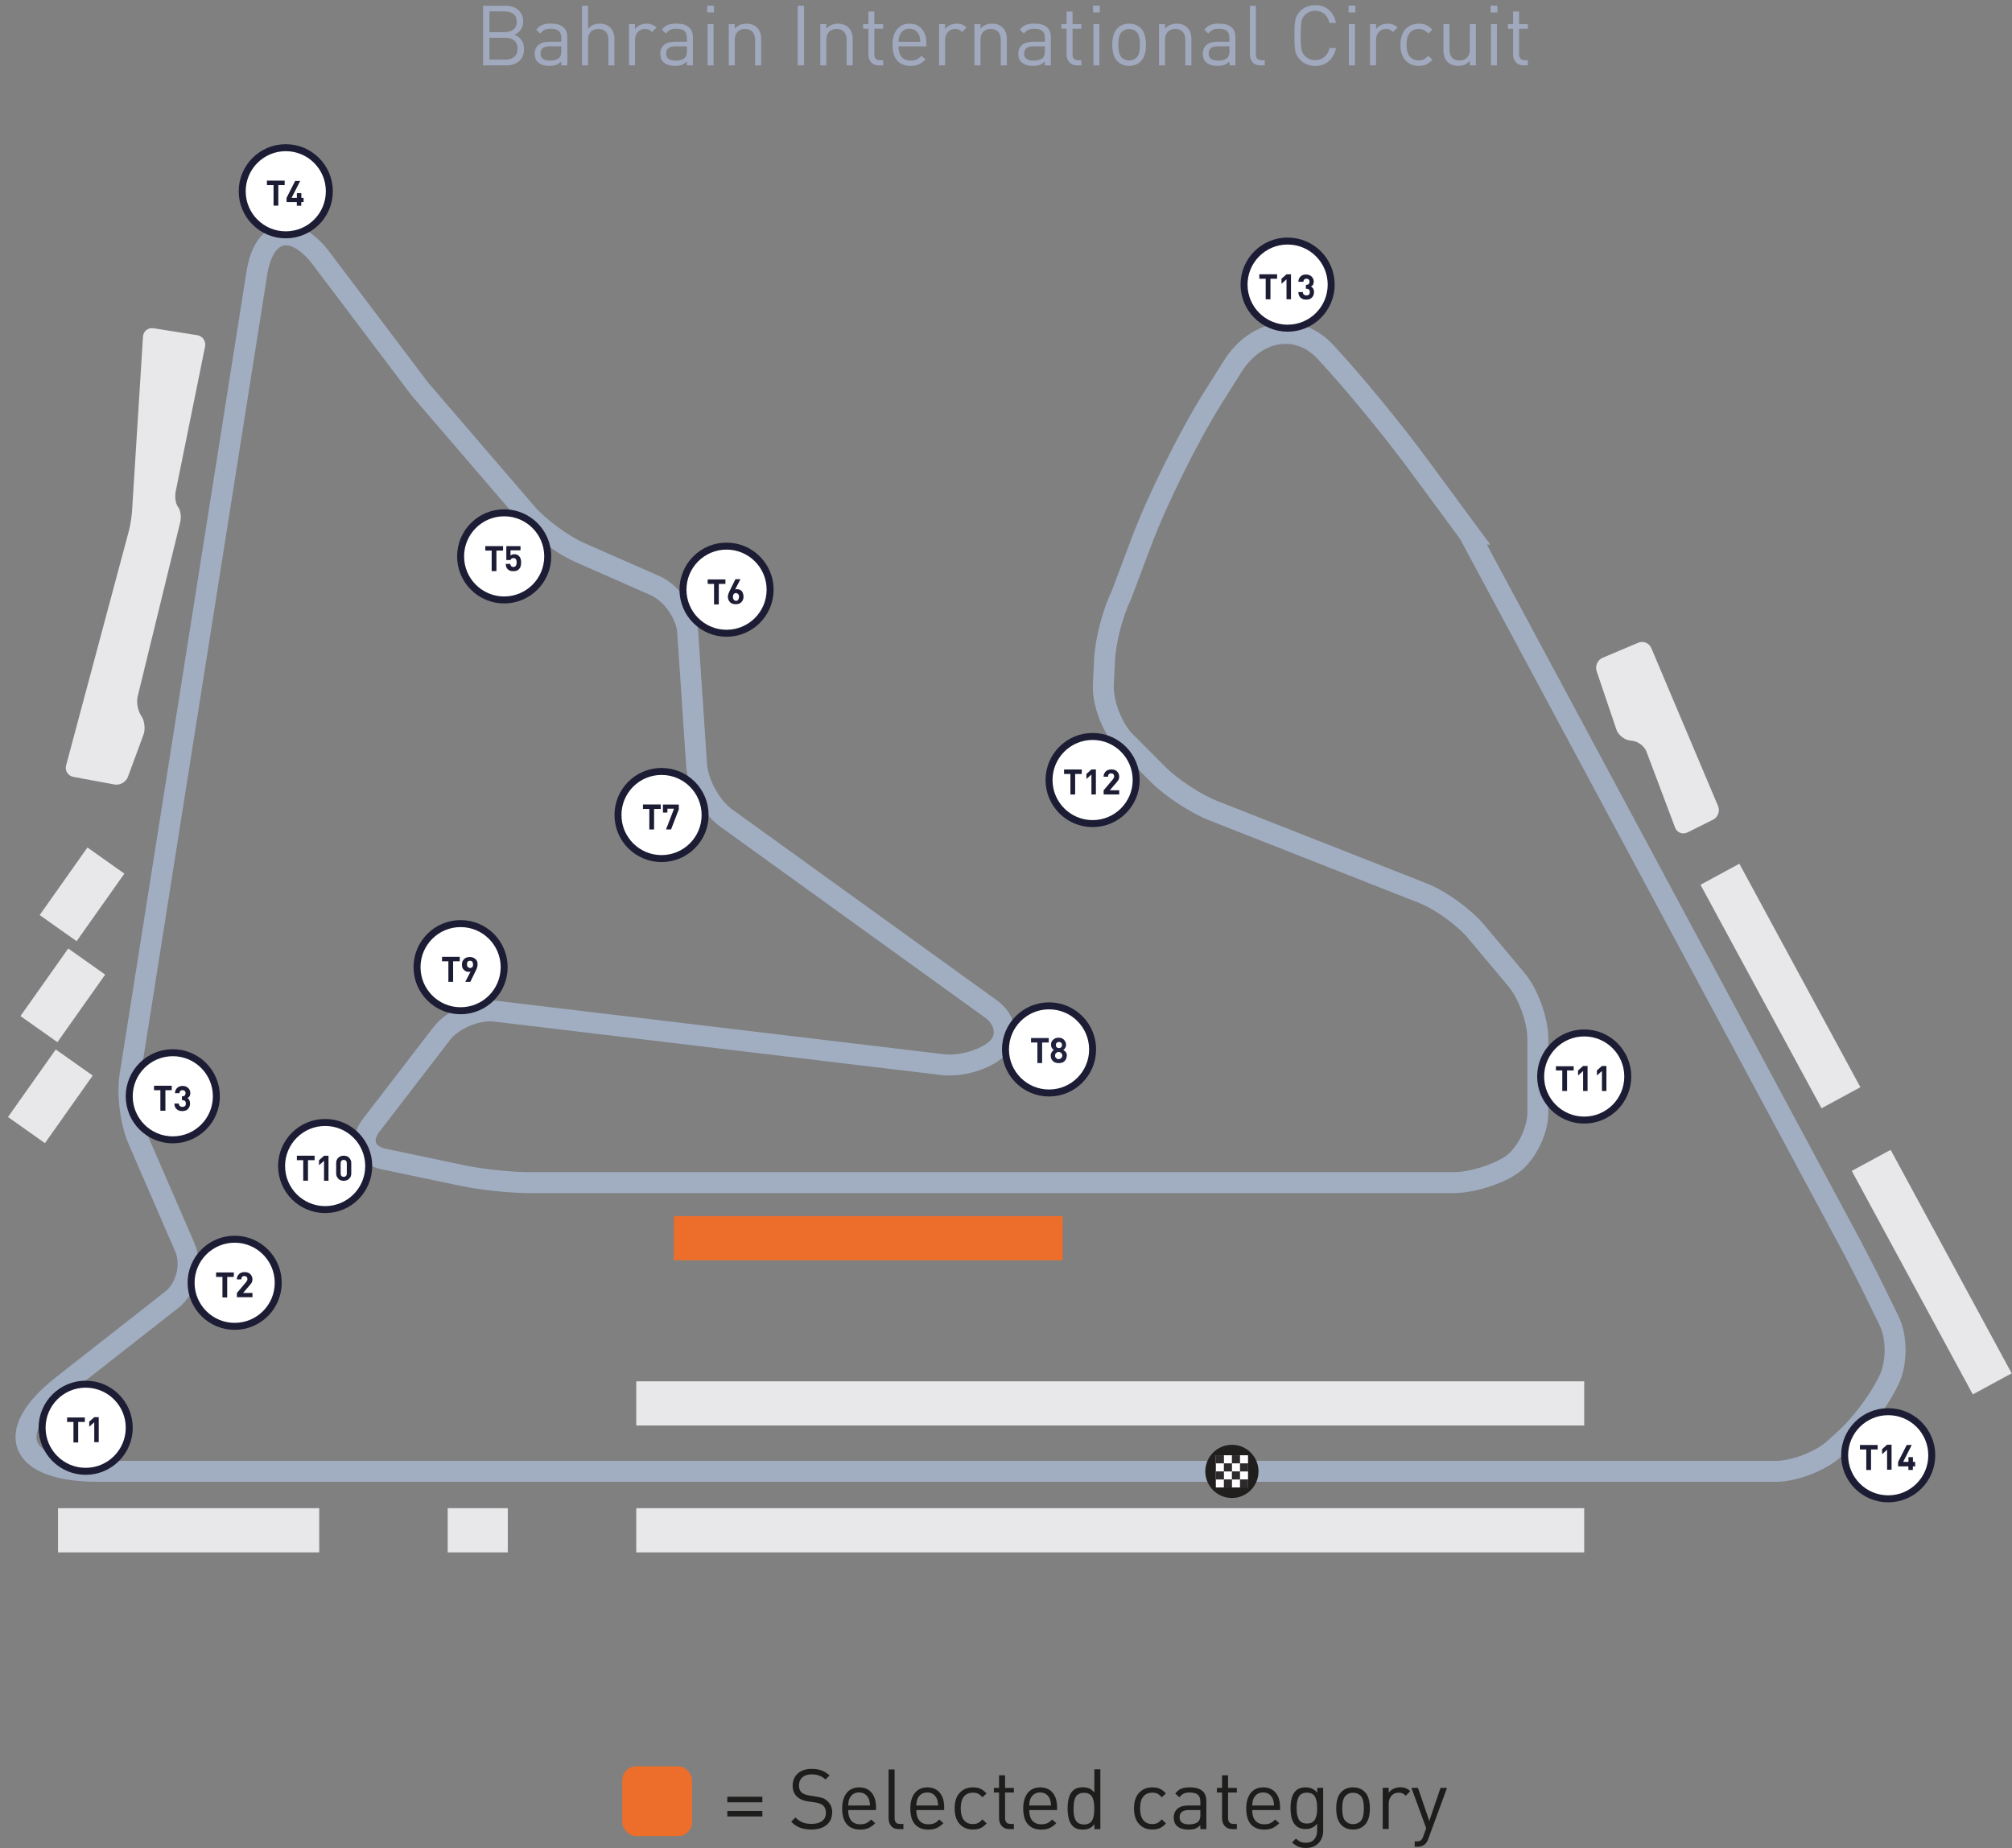 <?xml version="1.0" encoding="UTF-8"?>
<svg id="Laag_6" data-name="Laag 6" xmlns="http://www.w3.org/2000/svg" viewBox="0 0 288.17 264.66">
  <rect x="0" y="0" width="288.17" height="264.66" fill="#808080" stroke="none"/>
  <defs>
    <style>
      .cls-1 {
        fill: #1c1c34;
      }

      .cls-2, .cls-3 {
        fill: #fff;
      }

      .cls-4 {
        isolation: isolate;
      }

      .cls-5 {
        fill: #212240;
      }

      .cls-6 {
        fill: #e8e8eb;
      }

      .cls-7 {
        fill: #2d2b2c;
      }

      .cls-3 {
        stroke: #1c1c34;
      }

      .cls-8 {
        fill: #ed6e2a;
      }

      .cls-9 {
        fill: none;
        stroke: #a1aec1;
        stroke-miterlimit: 10;
        stroke-width: 3px;
      }

      .cls-10 {
        fill: #211e1e;
      }

      .cls-11 {
        fill: #1d1d1b;
      }

      .cls-12 {
        fill: #a0a9be;
      }
    </style>
  </defs>
  <path id="Track" class="cls-9" d="M210.42,76.44l53.76,100.12c1.26,2.31,3.23,6.13,4.38,8.5l2.03,4.15c1.15,2.36,1.11,6.21-.1,8.54l-.44,.85c-1.21,2.34-3.79,5.69-5.75,7.45l-1.61,1.46c-1.95,1.76-5.7,3.2-8.33,3.2H14.04c-11.44,0-13.72-5.54-5.07-12.32l15.72-12.32c2.03-1.67,2.84-5.01,1.79-7.42l-6.72-15.49c-1.05-2.41-1.56-6.51-1.14-9.11L36.79,39.11c.99-6.23,5.03-7.31,8.99-2.4l14.36,19.01,15.35,17.86c1.73,1.98,5.11,4.47,7.52,5.53l10.79,4.75c2.41,1.06,4.52,4.07,4.7,6.7l1.27,18.99c.18,2.62,2.06,6.03,4.2,7.57l37.98,27.39c2.13,1.54,2.51,4.09,.85,5.66-1.67,1.58-5.17,2.61-7.78,2.3l-64.1-7.66c-2.61-.31-6.06,1.14-7.66,3.22l-10.13,13.17c-1.6,2.08-.81,4.23,1.76,4.77l11.52,2.42c2.57,.54,6.83,.98,9.46,.98H208.14c2.63,0,6.43-1.18,8.45-2.63,2.02-1.45,3.67-4.78,3.67-7.41v-10.6c0-2.63-1.38-6.43-3.07-8.44l-5.81-6.93c-1.69-2.01-5.07-4.45-7.52-5.42l-30.15-11.87c-2.45-.96-5.97-3.28-7.82-5.14l-4.72-4.74c-1.86-1.86-3.27-5.53-3.14-8.16l.18-3.65c.13-2.63,1.19-6.7,2.36-9.05l2.95-7.84c2.22-5.91,6.79-15.11,10.15-20.45l2.88-4.57c3.36-5.34,9.32-6.3,13.23-2.13,3.91,4.17,10.15,11.76,13.85,16.87l6.81,9.23Z"/>
  <g id="Stand">
    <rect class="cls-6" x="5.83" y="124.84" width="11.85" height="6.48" transform="translate(-99.62 63.74) rotate(-54.74)"/>
    <rect class="cls-6" x="3.08" y="139.3" width="11.85" height="6.48" transform="translate(-112.59 67.61) rotate(-54.74)"/>
    <rect class="cls-6" x="1.29" y="153.76" width="11.85" height="6.48" transform="translate(-125.15 72.26) rotate(-54.74)"/>
    <rect class="cls-6" x="8.31" y="215.99" width="37.41" height="6.33"/>
    <rect class="cls-8" x="96.51" y="174.16" width="55.69" height="6.33"/>
    <rect class="cls-6" x="64.12" y="215.99" width="8.61" height="6.33"/>
    <rect class="cls-6" x="273.51" y="163.97" width="6.33" height="36.4" transform="translate(-53.37 153.76) rotate(-28.44)"/>
    <rect class="cls-6" x="251.84" y="123" width="6.33" height="36.4" transform="translate(-36.47 138.49) rotate(-28.44)"/>
    <rect class="cls-6" x="91.13" y="215.99" width="135.77" height="6.33"/>
    <rect class="cls-6" x="91.13" y="197.82" width="135.77" height="6.33"/>
    <path class="cls-6" d="M229.54,94.2c-.73,.31-1.11,1.17-.86,1.92l2.83,8.36c.25,.75,1.1,1.45,1.88,1.56l.51,.07c.78,.11,1.65,.81,1.92,1.54l4.09,10.86c.28,.74,1.08,1.05,1.79,.7l3.65-1.82c.71-.35,1.03-1.24,.72-1.96l-9.56-22.62c-.31-.73-1.15-1.07-1.88-.76l-5.09,2.15Z"/>
    <path class="cls-6" d="M29.37,49.63c.16-.77-.35-1.51-1.13-1.63l-6.25-.99c-.78-.12-1.46,.42-1.51,1.21l-1.57,25.02c-.05,.79-.26,2.05-.46,2.82l-8.98,33.55c-.2,.76,.26,1.5,1.04,1.65l5.9,1.09c.78,.14,1.63-.35,1.91-1.09l2.24-6.07c.27-.74,.16-1.89-.26-2.57l-.17-.27c-.41-.67-.6-1.85-.41-2.61l6.09-24.94c.19-.77,.05-1.75-.3-2.19-.35-.44-.51-1.43-.35-2.2l4.21-20.77Z"/>
  </g>
  <g id="Fin_Start" data-name="Fin/Start">
    <path class="cls-10" d="M180.25,210.72c0-2.1-1.7-3.81-3.81-3.81s-3.81,1.71-3.81,3.81,1.7,3.81,3.81,3.81,3.81-1.7,3.81-3.81Z"/>
    <g>
      <rect class="cls-2" x="174.14" y="208.41" width="4.61" height="4.61"/>
      <rect class="cls-7" x="174.14" y="208.41" width="1.16" height="1.16"/>
      <rect class="cls-7" x="176.44" y="208.41" width="1.16" height="1.16"/>
      <rect class="cls-7" x="174.14" y="210.72" width="1.16" height="1.16"/>
      <rect class="cls-7" x="176.44" y="210.72" width="1.16" height="1.16"/>
      <rect class="cls-7" x="177.6" y="209.57" width="1.16" height="1.16"/>
      <rect class="cls-7" x="175.29" y="209.57" width="1.16" height="1.16"/>
      <rect class="cls-7" x="177.6" y="211.87" width="1.16" height="1.16"/>
      <rect class="cls-7" x="175.29" y="211.87" width="1.16" height="1.16"/>
    </g>
  </g>
  <rect id="Rectangle_2462" data-name="Rectangle 2462" class="cls-8" x="89.12" y="252.95" width="10" height="10" rx="2" ry="2"/>
  <g>
    <path class="cls-11" d="M109.19,258.11h-5.02v-.8h5.02v.8Zm0,2.03h-5.02v-.79h5.02v.79Z"/>
    <path class="cls-11" d="M119.18,259.59c0,.74-.27,1.33-.8,1.77-.54,.44-1.25,.65-2.15,.65-.64,0-1.19-.09-1.64-.26-.46-.18-.88-.46-1.27-.86l.61-.61c.34,.34,.69,.58,1.05,.72,.36,.14,.78,.2,1.28,.2,.63,0,1.13-.14,1.49-.41,.36-.28,.54-.67,.54-1.17,0-.46-.14-.82-.42-1.07-.22-.2-.59-.34-1.12-.42l-1-.14c-.67-.1-1.19-.32-1.56-.65-.44-.39-.66-.93-.66-1.61,0-.73,.25-1.31,.74-1.75,.49-.44,1.16-.65,2-.65,.54,0,1,.07,1.4,.22,.4,.15,.78,.39,1.15,.71l-.59,.59c-.52-.5-1.18-.74-1.99-.74-.57,0-1.01,.14-1.33,.43-.32,.29-.48,.68-.48,1.16,0,.44,.13,.77,.38,1,.25,.22,.62,.36,1.12,.44l1,.16c.4,.06,.71,.14,.93,.22s.43,.21,.62,.39c.48,.42,.72,.98,.72,1.68Z"/>
    <path class="cls-11" d="M125.46,259.22h-3.98c0,.66,.15,1.16,.44,1.51s.73,.53,1.3,.53c.34,0,.62-.05,.85-.16,.23-.1,.46-.28,.7-.52l.59,.52c-.32,.32-.64,.55-.96,.7-.32,.14-.72,.22-1.2,.22-.82,0-1.45-.25-1.9-.75-.45-.5-.68-1.26-.68-2.27,0-.95,.22-1.69,.65-2.23,.43-.53,1.02-.8,1.78-.8s1.35,.25,1.78,.76,.64,1.21,.64,2.11v.38Zm-.85-.65c-.03-.46-.1-.78-.19-.98-.28-.59-.74-.89-1.38-.89s-1.1,.3-1.38,.89c-.1,.21-.16,.54-.18,.98h3.13Z"/>
    <path class="cls-11" d="M129.39,261.95h-.62c-.5,0-.87-.14-1.12-.43s-.38-.67-.38-1.14v-6.97h.86v6.94c0,.3,.06,.51,.18,.65,.12,.14,.32,.21,.61,.21h.47v.74Z"/>
    <path class="cls-11" d="M135.22,259.22h-3.98c0,.66,.15,1.16,.44,1.51,.3,.35,.73,.53,1.3,.53,.34,0,.62-.05,.85-.16,.23-.1,.46-.28,.7-.52l.59,.52c-.32,.32-.64,.55-.96,.7-.32,.14-.72,.22-1.2,.22-.82,0-1.45-.25-1.9-.75-.45-.5-.68-1.26-.68-2.27,0-.95,.22-1.69,.65-2.23,.43-.53,1.02-.8,1.78-.8s1.35,.25,1.78,.76,.64,1.21,.64,2.11v.38Zm-.85-.65c-.03-.46-.1-.78-.19-.98-.28-.59-.74-.89-1.38-.89s-1.1,.3-1.38,.89c-.1,.21-.16,.54-.18,.98h3.13Z"/>
    <path class="cls-11" d="M141.3,261.14c-.3,.33-.6,.56-.89,.68-.29,.13-.64,.19-1.06,.19-.78,0-1.41-.26-1.89-.78-.48-.52-.73-1.27-.73-2.24s.24-1.72,.73-2.24c.48-.52,1.11-.78,1.89-.78,.42,0,.77,.06,1.06,.19,.29,.13,.58,.36,.89,.68l-.59,.55c-.22-.25-.44-.42-.64-.52-.2-.1-.44-.14-.72-.14-.6,0-1.06,.22-1.37,.67-.26,.36-.38,.89-.38,1.58s.13,1.22,.38,1.58c.31,.45,.77,.67,1.37,.67,.28,0,.52-.05,.72-.15,.2-.1,.41-.27,.64-.52l.59,.56Z"/>
    <path class="cls-11" d="M145.21,261.95h-.61c-.49,0-.86-.15-1.12-.44-.26-.3-.39-.68-.39-1.14v-3.66h-.74v-.66h.74v-1.81h.86v1.81h1.26v.66h-1.26v3.64c0,.58,.27,.86,.8,.86h.46v.74Z"/>
    <path class="cls-11" d="M151.39,259.22h-3.98c0,.66,.15,1.16,.44,1.51,.3,.35,.73,.53,1.3,.53,.34,0,.62-.05,.85-.16,.23-.1,.46-.28,.7-.52l.59,.52c-.32,.32-.64,.55-.96,.7-.32,.14-.72,.22-1.2,.22-.82,0-1.45-.25-1.9-.75-.45-.5-.68-1.26-.68-2.27,0-.95,.22-1.69,.65-2.23,.43-.53,1.02-.8,1.78-.8s1.35,.25,1.78,.76,.64,1.21,.64,2.11v.38Zm-.85-.65c-.03-.46-.1-.78-.19-.98-.28-.59-.74-.89-1.38-.89s-1.1,.3-1.38,.89c-.1,.21-.16,.54-.18,.98h3.13Z"/>
    <path class="cls-11" d="M157.6,261.95h-.85v-.71c-.23,.3-.48,.5-.74,.61-.26,.11-.58,.17-.94,.17-.62,0-1.1-.17-1.44-.52-.48-.49-.72-1.32-.72-2.51s.24-2.03,.72-2.51c.34-.34,.82-.52,1.44-.52,.36,0,.67,.05,.93,.16,.26,.11,.51,.31,.74,.59v-3.32h.86v8.54Zm-.92-2.1c.04-.24,.05-.52,.05-.85s-.02-.61-.05-.85c-.04-.24-.1-.47-.2-.7-.1-.23-.25-.4-.46-.52s-.46-.18-.77-.18c-.25,0-.46,.04-.65,.13-.18,.08-.33,.19-.44,.33-.11,.14-.19,.31-.25,.52-.06,.21-.1,.41-.12,.61-.02,.2-.03,.42-.03,.68s0,.48,.03,.68c.02,.2,.06,.4,.12,.61,.06,.21,.14,.38,.25,.52,.11,.14,.25,.25,.44,.33,.18,.08,.4,.13,.65,.13,.3,0,.56-.06,.77-.18s.36-.29,.46-.52c.1-.23,.16-.46,.2-.7Z"/>
    <path class="cls-11" d="M166.99,261.14c-.3,.33-.6,.56-.89,.68s-.64,.19-1.06,.19c-.78,0-1.41-.26-1.89-.78-.48-.52-.73-1.27-.73-2.24s.24-1.72,.73-2.24c.48-.52,1.11-.78,1.89-.78,.42,0,.77,.06,1.06,.19s.58,.36,.89,.68l-.59,.55c-.22-.25-.44-.42-.64-.52-.2-.1-.44-.14-.72-.14-.6,0-1.06,.22-1.37,.67-.26,.36-.38,.89-.38,1.58s.13,1.22,.38,1.58c.31,.45,.77,.67,1.37,.67,.28,0,.52-.05,.72-.15,.2-.1,.41-.27,.64-.52l.59,.56Z"/>
    <path class="cls-11" d="M172.78,261.95h-.86v-.56c-.23,.23-.48,.4-.73,.49-.26,.1-.58,.14-.97,.14-.74,0-1.3-.18-1.67-.54-.3-.29-.44-.69-.44-1.2s.18-.94,.53-1.25c.36-.3,.86-.46,1.52-.46h1.76v-.56c0-.44-.12-.77-.35-.98-.24-.21-.62-.32-1.16-.32-.37,0-.66,.05-.88,.16-.22,.1-.42,.28-.61,.53l-.59-.54c.25-.34,.53-.57,.85-.7,.32-.13,.73-.19,1.24-.19,1.58,0,2.36,.66,2.36,1.97v4.01Zm-.86-2.09v-.64h-1.64c-.89,0-1.33,.35-1.33,1.04s.46,1.01,1.37,1.01c.58,0,1.02-.13,1.31-.4,.2-.19,.3-.53,.3-1.02Z"/>
    <path class="cls-11" d="M177.15,261.95h-.61c-.49,0-.86-.15-1.12-.44-.26-.3-.39-.68-.39-1.14v-3.66h-.74v-.66h.74v-1.81h.86v1.81h1.26v.66h-1.26v3.64c0,.58,.27,.86,.8,.86h.46v.74Z"/>
    <path class="cls-11" d="M183.33,259.22h-3.98c0,.66,.15,1.16,.44,1.51,.3,.35,.73,.53,1.3,.53,.34,0,.62-.05,.85-.16,.23-.1,.46-.28,.7-.52l.59,.52c-.32,.32-.64,.55-.96,.7-.32,.14-.72,.22-1.2,.22-.82,0-1.45-.25-1.9-.75-.45-.5-.68-1.26-.68-2.27,0-.95,.22-1.69,.65-2.23,.43-.53,1.02-.8,1.78-.8s1.35,.25,1.78,.76,.64,1.21,.64,2.11v.38Zm-.85-.65c-.03-.46-.1-.78-.19-.98-.28-.59-.74-.89-1.38-.89s-1.1,.3-1.38,.89c-.1,.21-.16,.54-.18,.98h3.13Z"/>
    <path class="cls-11" d="M189.52,262.12c0,.74-.22,1.35-.66,1.82-.44,.47-1.04,.71-1.8,.71-.43,0-.79-.06-1.09-.18s-.6-.32-.92-.61l.56-.55c.24,.22,.46,.37,.65,.46,.19,.09,.45,.13,.77,.13,.54,0,.95-.17,1.22-.5s.4-.77,.4-1.31v-.92c-.4,.51-.95,.77-1.66,.77-.6,0-1.08-.18-1.43-.53-.48-.48-.72-1.3-.72-2.46s.24-1.98,.72-2.46c.34-.34,.82-.52,1.44-.52,.71,0,1.26,.26,1.66,.77v-.7h.85v6.08Zm-.92-2.36c.04-.23,.05-.5,.05-.82s-.02-.58-.05-.82c-.04-.23-.1-.46-.2-.69-.1-.23-.25-.4-.45-.52s-.46-.18-.76-.18-.56,.06-.77,.18-.36,.29-.46,.52c-.1,.23-.16,.46-.2,.69-.04,.23-.05,.5-.05,.82s.02,.58,.05,.82c.04,.23,.1,.46,.2,.69,.1,.23,.25,.4,.46,.52s.46,.18,.77,.18,.56-.06,.76-.18,.35-.29,.45-.52c.1-.23,.16-.46,.2-.69Z"/>
    <path class="cls-11" d="M196.2,258.99c0,1.08-.24,1.86-.72,2.35-.43,.45-1,.67-1.69,.67s-1.26-.22-1.69-.67c-.48-.49-.72-1.27-.72-2.35s.24-1.87,.72-2.35c.43-.45,1-.67,1.69-.67s1.26,.22,1.69,.67c.48,.48,.72,1.26,.72,2.35Zm-.86,0c0-.9-.16-1.51-.47-1.82-.29-.29-.65-.43-1.08-.43s-.78,.14-1.07,.43c-.32,.32-.48,.93-.48,1.82s.16,1.5,.48,1.82c.29,.29,.64,.43,1.07,.43s.79-.14,1.08-.43c.31-.32,.47-.93,.47-1.82Z"/>
    <path class="cls-11" d="M201.98,256.52l-.64,.65c-.16-.16-.31-.27-.46-.34-.15-.06-.33-.1-.56-.1-.42,0-.77,.15-1.03,.45s-.39,.68-.39,1.13v3.62h-.86v-5.9h.86v.72c.16-.25,.39-.44,.69-.58,.3-.14,.62-.21,.97-.21,.58,0,1.05,.18,1.42,.55Z"/>
    <path class="cls-11" d="M207.25,256.04l-2.69,7.33c-.11,.31-.25,.54-.42,.7-.28,.27-.66,.41-1.15,.41h-.37v-.77h.26c.29,0,.5-.05,.63-.16,.13-.1,.25-.3,.34-.58l.42-1.15-2.12-5.78h.94l1.62,4.74,1.61-4.74h.94Z"/>
  </g>
  <circle id="Ellipse_156" data-name="Ellipse 156" class="cls-3" cx="150.25" cy="150.29" r="6.24"/>
  <g class="cls-4">
    <path class="cls-5" d="M150.17,149.3h-.91v2.94h-.68v-2.94h-.91v-.64h2.54v.64h-.04Z"/>
    <path class="cls-5" d="M152.79,151.17c0,.32-.12,.6-.32,.8s-.48,.28-.83,.28c-.32,0-.6-.08-.83-.28-.2-.2-.32-.44-.32-.8,0-.32,.16-.6,.44-.8-.28-.2-.4-.44-.4-.76s.12-.56,.32-.72c.2-.2,.48-.28,.76-.28,.32,0,.56,.08,.76,.28s.32,.44,.32,.72c0,.32-.12,.56-.4,.76,.36,.2,.52,.48,.52,.8Zm-.8,.36c.08-.08,.16-.2,.16-.36s-.04-.24-.16-.36c-.08-.08-.2-.16-.36-.16-.12,0-.24,.04-.36,.16s-.16,.2-.16,.36,.04,.24,.16,.36c.08,.08,.2,.16,.36,.16,.16-.04,.28-.08,.36-.16Zm.12-1.87c0-.12-.04-.24-.12-.32-.08-.08-.2-.12-.32-.12s-.24,.04-.32,.12c-.08,.08-.12,.2-.12,.32s.04,.24,.12,.32c.08,.08,.2,.12,.32,.12s.24-.04,.32-.12c.08-.08,.12-.16,.12-.32Z"/>
  </g>
  <circle id="Ellipse_159" data-name="Ellipse 159" class="cls-3" cx="94.75" cy="116.72" r="6.24"/>
  <g class="cls-4">
    <path class="cls-1" d="M94.59,115.85h-.91v2.94h-.68v-2.94h-.91v-.64h2.54v.64h-.04Z"/>
    <path class="cls-1" d="M97.26,115.81l-1.15,2.98h-.72l1.15-2.98h-.95v.56h-.64v-1.15h2.27v.6h.04Z"/>
  </g>
  <circle id="Ellipse_150" data-name="Ellipse 150" class="cls-3" cx="104.06" cy="84.45" r="6.24"/>
  <g class="cls-4">
    <path class="cls-1" d="M103.86,83.62h-.91v2.94h-.68v-2.94h-.91v-.64h2.54v.64h-.04Z"/>
    <path class="cls-1" d="M106.49,85.45c0,.36-.12,.6-.32,.8s-.48,.28-.8,.28-.6-.08-.8-.28-.32-.48-.32-.8c0-.24,.12-.56,.32-.95l.76-1.55h.72l-.76,1.47c.08-.04,.16-.04,.28-.04,.24,0,.48,.08,.68,.28,.16,.24,.24,.48,.24,.8Zm-.64,0c0-.16-.04-.28-.12-.36-.08-.08-.2-.16-.32-.16s-.24,.04-.32,.16c-.08,.08-.12,.24-.12,.4s.04,.28,.12,.4c.08,.08,.2,.16,.32,.16s.24-.04,.32-.16c.08-.16,.12-.28,.12-.44Z"/>
  </g>
  <circle id="Ellipse_151" data-name="Ellipse 151" class="cls-3" cx="46.57" cy="166.99" r="6.24"/>
  <g class="cls-4">
    <path class="cls-1" d="M45.02,166.15h-.91v2.94h-.68v-2.94h-.91v-.64h2.54v.64h-.04Z"/>
    <path class="cls-1" d="M47.05,169.1h-.64v-2.86l-.72,.64v-.72l.72-.64h.64v3.58Z"/>
    <path class="cls-1" d="M50.31,168.06c0,.32-.12,.6-.32,.76-.2,.2-.48,.28-.76,.28-.32,0-.56-.08-.76-.28s-.32-.44-.32-.76v-1.51c0-.32,.12-.6,.32-.76,.2-.2,.48-.28,.76-.28,.32,0,.56,.08,.76,.28s.32,.44,.32,.76v1.51Zm-.64,0v-1.47c0-.16-.04-.28-.12-.36s-.2-.12-.32-.12-.24,.04-.32,.12-.12,.2-.12,.36v1.47c0,.16,.04,.28,.12,.36s.2,.12,.32,.12,.24-.04,.32-.12,.12-.2,.12-.36Z"/>
  </g>
  <circle id="Ellipse_153" data-name="Ellipse 153" class="cls-3" cx="72.21" cy="79.68" r="6.24"/>
  <g class="cls-4">
    <path class="cls-1" d="M72.05,78.85h-.95v2.94h-.68v-2.94h-.91v-.64h2.54v.64Z"/>
    <path class="cls-1" d="M74.64,80.56c0,.2-.04,.4-.08,.56-.04,.16-.12,.28-.24,.4-.2,.2-.44,.28-.8,.28s-.6-.08-.8-.28c-.16-.16-.28-.4-.28-.76h.64c.04,.28,.2,.44,.44,.44,.12,0,.24-.04,.32-.12s.16-.28,.16-.52c0-.44-.16-.64-.44-.64-.24,0-.36,.08-.44,.28h-.6v-1.99h2.03v.6h-1.43v.76c.12-.12,.32-.2,.52-.2,.28,0,.52,.08,.68,.24,.24,.24,.32,.56,.32,.95Z"/>
  </g>
  <circle id="Ellipse_154" data-name="Ellipse 154" class="cls-3" cx="40.93" cy="27.39" r="6.24"/>
  <g class="cls-4">
    <path class="cls-1" d="M40.77,26.51h-.91v2.94h-.68v-2.94h-.95v-.64h2.54v.64Z"/>
    <path class="cls-1" d="M43.47,28.94h-.32v.52h-.64v-.52h-1.47v-.6l1.23-2.42h.72l-1.23,2.42h.76v-.68h.64v.68h.32v.6Z"/>
  </g>
  <circle id="Ellipse_155" data-name="Ellipse 155" class="cls-3" cx="24.75" cy="157" r="6.24"/>
  <g class="cls-4">
    <path class="cls-1" d="M24.6,156.13h-.91v2.94h-.72v-2.94h-.91v-.64h2.54v.64Z"/>
    <path class="cls-1" d="M27.22,158.04c0,.36-.12,.6-.32,.8s-.48,.28-.8,.28-.6-.08-.8-.28c-.2-.16-.32-.44-.32-.8h.64c0,.16,.04,.28,.16,.36,.08,.08,.2,.12,.36,.12s.24-.04,.36-.12c.08-.08,.12-.2,.12-.36s-.04-.28-.12-.36-.2-.12-.36-.12h-.08v-.56h.08c.16,0,.28-.04,.32-.12,.08-.08,.12-.2,.12-.32,0-.16-.04-.24-.12-.32s-.2-.12-.32-.12-.24,.04-.32,.12-.12,.2-.12,.32h-.64c0-.32,.12-.56,.32-.76s.48-.28,.76-.28c.32,0,.56,.08,.8,.28,.2,.2,.32,.44,.32,.72,0,.36-.12,.6-.4,.72,.2,.16,.36,.4,.36,.8Z"/>
  </g>
  <circle id="Ellipse_156-2" data-name="Ellipse 156" class="cls-3" cx="33.61" cy="183.71" r="6.24"/>
  <g class="cls-4">
    <path class="cls-1" d="M33.45,182.87h-.91v2.94h-.68v-2.94h-.91v-.64h2.54v.64h-.04Z"/>
    <path class="cls-1" d="M36.08,185.77h-2.15v-.6l1.31-1.55c.12-.16,.2-.28,.2-.44,0-.12-.04-.24-.12-.32s-.2-.12-.32-.12-.24,.04-.32,.12-.12,.2-.12,.36h-.64c0-.32,.12-.56,.32-.76s.48-.28,.8-.28,.6,.08,.8,.28,.32,.44,.32,.76c0,.16-.04,.28-.08,.4s-.16,.24-.28,.4l-.99,1.15h1.35v.6h-.08Z"/>
  </g>
  <circle id="Ellipse_160" data-name="Ellipse 160" class="cls-3" cx="12.27" cy="204.47" r="6.24"/>
  <g class="cls-4">
    <path class="cls-1" d="M12.11,203.64h-.91v2.94h-.68v-2.94h-.91v-.64h2.54v.64h-.04Z"/>
    <path class="cls-1" d="M14.14,206.54h-.64v-2.86l-.72,.64v-.72l.72-.64h.64v3.58Z"/>
  </g>
  <circle id="Ellipse_157" data-name="Ellipse 157" class="cls-3" cx="65.97" cy="138.51" r="6.24"/>
  <g class="cls-4">
    <path class="cls-1" d="M65.81,137.67h-.91v2.94h-.68v-2.94h-.91v-.64h2.54v.64h-.04Z"/>
    <path class="cls-1" d="M68.4,138.11c0,.24-.08,.56-.28,.95l-.76,1.55h-.72l.76-1.47c-.08,.04-.16,.04-.28,.04-.24,0-.48-.08-.68-.28s-.28-.44-.28-.76c0-.36,.12-.6,.32-.8s.48-.28,.8-.28,.6,.08,.8,.28c.24,.16,.32,.44,.32,.76Zm-.76,.4c.08-.08,.12-.24,.12-.4s-.04-.28-.12-.4c-.08-.08-.2-.12-.32-.12s-.24,.04-.32,.12c-.08,.08-.12,.24-.12,.4s.04,.28,.12,.36c.08,.08,.2,.16,.32,.16s.24-.04,.32-.12Z"/>
  </g>
  <circle id="Ellipse_146" data-name="Ellipse 146" class="cls-3" cx="226.9" cy="154.17" r="6.24"/>
  <g class="cls-4">
    <path class="cls-1" d="M225.35,153.3h-.91v2.94h-.68v-2.94h-.91v-.6h2.54v.6h-.04Z"/>
    <path class="cls-1" d="M227.38,156.24h-.64v-2.86l-.72,.64v-.72l.72-.64h.64v3.58Z"/>
    <path class="cls-1" d="M230.08,156.24h-.64v-2.86l-.72,.64v-.72l.72-.64h.64v3.58Z"/>
  </g>
  <circle id="Ellipse_147" data-name="Ellipse 147" class="cls-3" cx="156.49" cy="111.71" r="6.24"/>
  <g class="cls-4">
    <path class="cls-1" d="M154.9,110.84h-.91v2.94h-.68v-2.94h-.91v-.64h2.54v.64h-.04Z"/>
    <path class="cls-1" d="M156.96,113.78h-.64v-2.86l-.72,.64v-.72l.72-.64h.64v3.58Z"/>
    <path class="cls-1" d="M160.22,113.78h-2.15v-.6l1.31-1.55c.12-.16,.2-.28,.2-.44,0-.12-.04-.24-.12-.32s-.2-.12-.32-.12-.24,.04-.32,.12-.12,.2-.12,.36h-.64c0-.32,.12-.56,.32-.76s.48-.28,.8-.28,.6,.08,.8,.28,.32,.44,.32,.76c0,.16-.04,.28-.08,.4-.04,.12-.16,.24-.28,.4l-.99,1.15h1.35v.6h-.08Z"/>
  </g>
  <circle id="Ellipse_148" data-name="Ellipse 148" class="cls-3" cx="184.42" cy="40.76" r="6.24"/>
  <g class="cls-4">
    <path class="cls-1" d="M182.87,39.92h-.91v2.94h-.68v-2.94h-.91v-.64h2.54v.64h-.04Z"/>
    <path class="cls-1" d="M184.9,42.86h-.64v-2.86l-.72,.64v-.72l.72-.64h.64v3.58Z"/>
    <path class="cls-1" d="M188.2,41.83c0,.36-.12,.6-.32,.8s-.48,.28-.8,.28-.6-.08-.8-.28c-.2-.16-.32-.44-.32-.8h.64c0,.16,.04,.28,.16,.36,.08,.08,.2,.12,.36,.12s.24-.04,.36-.12c.08-.08,.12-.2,.12-.36s-.04-.28-.12-.36c-.08-.08-.2-.12-.36-.12h-.08v-.56h.08c.16,0,.28-.04,.32-.12,.08-.08,.12-.2,.12-.32,0-.16-.04-.24-.12-.32-.08-.08-.2-.12-.32-.12s-.24,.04-.32,.12c-.08,.08-.12,.2-.12,.32h-.72c0-.32,.12-.56,.32-.76s.48-.28,.76-.28c.32,0,.56,.08,.8,.28,.2,.2,.32,.44,.32,.72,0,.36-.12,.6-.4,.72,.28,.16,.44,.4,.44,.8Z"/>
  </g>
  <circle id="Ellipse_149" data-name="Ellipse 149" class="cls-3" cx="270.44" cy="208.41" r="6.24"/>
  <g class="cls-4">
    <path class="cls-1" d="M268.89,207.58h-.91v2.94h-.68v-2.94h-.91v-.64h2.54v.64h-.04Z"/>
    <path class="cls-1" d="M270.92,210.48h-.64v-2.86l-.72,.64v-.72l.72-.64h.64v3.58Z"/>
    <path class="cls-1" d="M274.29,210h-.32v.52h-.64v-.52h-1.47v-.64l1.23-2.42h.72l-1.23,2.42h.76v-.68h.64v.68h.32v.64Z"/>
  </g>
  <g>
    <path class="cls-12" d="M75.05,7c0,.76-.23,1.34-.69,1.75-.46,.41-1.08,.61-1.85,.61h-3.32V.82h3.22c.75,0,1.36,.2,1.82,.61,.46,.41,.7,.96,.7,1.67,0,.44-.12,.83-.35,1.16-.24,.34-.54,.57-.91,.71,.42,.15,.76,.4,1.01,.76,.25,.35,.38,.78,.38,1.27Zm-1.51-2.78c.31-.25,.47-.62,.47-1.11s-.15-.86-.46-1.1c-.31-.25-.71-.37-1.22-.37h-2.23v2.96h2.23c.5,0,.9-.13,1.21-.38Zm.14,3.9c.31-.28,.46-.67,.46-1.15s-.15-.86-.46-1.14c-.31-.28-.73-.42-1.25-.42h-2.33v3.13h2.33c.53,0,.95-.14,1.25-.43Z"/>
    <path class="cls-12" d="M81.25,9.36h-.86v-.56c-.23,.23-.48,.4-.73,.49-.26,.1-.58,.14-.97,.14-.74,0-1.3-.18-1.67-.54-.3-.29-.44-.69-.44-1.2s.18-.94,.53-1.25c.36-.3,.86-.46,1.52-.46h1.76v-.56c0-.44-.12-.77-.35-.98-.24-.21-.62-.32-1.16-.32-.37,0-.66,.05-.88,.16-.22,.1-.42,.28-.61,.53l-.59-.54c.25-.34,.53-.57,.85-.7,.32-.13,.73-.19,1.24-.19,1.58,0,2.36,.66,2.36,1.97v4.01Zm-.86-2.09v-.64h-1.64c-.89,0-1.33,.35-1.33,1.04s.46,1.01,1.37,1.01c.58,0,1.02-.13,1.31-.4,.2-.19,.3-.53,.3-1.02Z"/>
    <path class="cls-12" d="M88,9.36h-.86v-3.65c0-.51-.13-.9-.38-1.16s-.61-.4-1.06-.4-.83,.13-1.09,.4c-.26,.26-.39,.65-.39,1.16v3.65h-.86V.82h.86v3.29c.43-.48,.98-.72,1.66-.72s1.18,.2,1.56,.59c.38,.39,.56,.92,.56,1.6v3.79Z"/>
    <path class="cls-12" d="M94.03,3.94l-.64,.65c-.16-.16-.31-.27-.46-.34s-.33-.1-.56-.1c-.42,0-.77,.15-1.03,.45-.26,.3-.39,.68-.39,1.13v3.62h-.86V3.46h.86v.72c.16-.25,.39-.44,.69-.58,.3-.14,.62-.21,.97-.21,.58,0,1.05,.18,1.42,.55Z"/>
    <path class="cls-12" d="M99.24,9.36h-.86v-.56c-.23,.23-.48,.4-.73,.49-.26,.1-.58,.14-.97,.14-.74,0-1.3-.18-1.67-.54-.3-.29-.44-.69-.44-1.2s.18-.94,.53-1.25c.36-.3,.86-.46,1.52-.46h1.76v-.56c0-.44-.12-.77-.35-.98-.24-.21-.62-.32-1.16-.32-.37,0-.66,.05-.88,.16-.22,.1-.42,.28-.61,.53l-.59-.54c.25-.34,.53-.57,.85-.7,.32-.13,.73-.19,1.24-.19,1.58,0,2.36,.66,2.36,1.97v4.01Zm-.86-2.09v-.64h-1.64c-.89,0-1.33,.35-1.33,1.04s.46,1.01,1.37,1.01c.58,0,1.02-.13,1.31-.4,.2-.19,.3-.53,.3-1.02Z"/>
    <path class="cls-12" d="M102.26,1.78h-.97V.81h.97v.97Zm-.06,7.58h-.86V3.46h.86v5.9Z"/>
    <path class="cls-12" d="M109.01,9.36h-.86v-3.64c0-.51-.13-.9-.38-1.17-.26-.27-.61-.4-1.07-.4s-.81,.14-1.07,.41-.39,.66-.39,1.16v3.64h-.86V3.46h.86v.65c.42-.48,.97-.72,1.66-.72,.64,0,1.14,.18,1.51,.55,.41,.4,.61,.95,.61,1.64v3.78Z"/>
    <path class="cls-12" d="M115.16,9.36h-.91V.82h.91V9.36Z"/>
    <path class="cls-12" d="M122.12,9.36h-.86v-3.64c0-.51-.13-.9-.38-1.17-.26-.27-.61-.4-1.07-.4s-.81,.14-1.07,.41-.39,.66-.39,1.16v3.64h-.86V3.46h.86v.65c.42-.48,.97-.72,1.66-.72,.64,0,1.14,.18,1.51,.55,.41,.4,.61,.95,.61,1.64v3.78Z"/>
    <path class="cls-12" d="M126.49,9.36h-.61c-.49,0-.86-.15-1.12-.44-.26-.3-.39-.68-.39-1.14v-3.66h-.74v-.66h.74V1.65h.86v1.81h1.26v.66h-1.26v3.64c0,.58,.27,.86,.8,.86h.46v.74Z"/>
    <path class="cls-12" d="M132.67,6.64h-3.98c0,.66,.15,1.16,.44,1.51,.3,.35,.73,.53,1.3,.53,.34,0,.62-.05,.85-.16,.23-.1,.46-.28,.7-.52l.59,.52c-.32,.32-.64,.55-.96,.7-.32,.14-.72,.22-1.2,.22-.82,0-1.45-.25-1.9-.75-.45-.5-.68-1.26-.68-2.27,0-.95,.22-1.69,.65-2.23,.43-.53,1.02-.8,1.78-.8s1.35,.25,1.78,.76c.43,.51,.64,1.21,.64,2.11v.38Zm-.85-.65c-.03-.46-.1-.78-.19-.98-.28-.59-.74-.89-1.38-.89s-1.1,.3-1.38,.89c-.1,.21-.16,.54-.18,.98h3.13Z"/>
    <path class="cls-12" d="M138.44,3.94l-.64,.65c-.16-.16-.31-.27-.46-.34s-.33-.1-.56-.1c-.42,0-.77,.15-1.03,.45-.26,.3-.39,.68-.39,1.13v3.62h-.86V3.46h.86v.72c.16-.25,.39-.44,.69-.58,.3-.14,.62-.21,.97-.21,.58,0,1.05,.18,1.42,.55Z"/>
    <path class="cls-12" d="M144.2,9.36h-.86v-3.64c0-.51-.13-.9-.38-1.17-.26-.27-.61-.4-1.07-.4s-.81,.14-1.07,.41-.39,.66-.39,1.16v3.64h-.86V3.46h.86v.65c.42-.48,.97-.72,1.66-.72,.64,0,1.14,.18,1.51,.55,.41,.4,.61,.95,.61,1.64v3.78Z"/>
    <path class="cls-12" d="M150.51,9.36h-.86v-.56c-.23,.23-.48,.4-.73,.49-.26,.1-.58,.14-.97,.14-.74,0-1.3-.18-1.67-.54-.3-.29-.44-.69-.44-1.2s.18-.94,.53-1.25c.36-.3,.86-.46,1.52-.46h1.76v-.56c0-.44-.12-.77-.35-.98-.24-.21-.62-.32-1.16-.32-.37,0-.66,.05-.88,.16-.22,.1-.42,.28-.61,.53l-.59-.54c.25-.34,.53-.57,.85-.7,.32-.13,.73-.19,1.24-.19,1.58,0,2.36,.66,2.36,1.97v4.01Zm-.86-2.09v-.64h-1.64c-.89,0-1.33,.35-1.33,1.04s.46,1.01,1.37,1.01c.58,0,1.02-.13,1.31-.4,.2-.19,.3-.53,.3-1.02Z"/>
    <path class="cls-12" d="M154.88,9.36h-.61c-.49,0-.86-.15-1.12-.44-.26-.3-.39-.68-.39-1.14v-3.66h-.74v-.66h.74V1.65h.86v1.81h1.26v.66h-1.26v3.64c0,.58,.27,.86,.8,.86h.46v.74Z"/>
    <path class="cls-12" d="M157.52,1.78h-.97V.81h.97v.97Zm-.06,7.58h-.86V3.46h.86v5.9Z"/>
    <path class="cls-12" d="M164.13,6.41c0,1.08-.24,1.86-.72,2.35-.43,.45-1,.67-1.69,.67s-1.26-.22-1.69-.67c-.48-.49-.72-1.27-.72-2.35s.24-1.87,.72-2.35c.43-.45,1-.67,1.69-.67s1.26,.22,1.69,.67c.48,.48,.72,1.26,.72,2.35Zm-.86,0c0-.9-.16-1.51-.47-1.82-.29-.29-.65-.43-1.08-.43s-.78,.14-1.07,.43c-.32,.32-.48,.93-.48,1.82s.16,1.5,.48,1.82c.29,.29,.64,.43,1.07,.43s.79-.14,1.08-.43c.31-.32,.47-.93,.47-1.82Z"/>
    <path class="cls-12" d="M170.63,9.36h-.86v-3.64c0-.51-.13-.9-.38-1.17-.26-.27-.61-.4-1.07-.4s-.81,.14-1.07,.41-.39,.66-.39,1.16v3.64h-.86V3.46h.86v.65c.42-.48,.97-.72,1.66-.72,.64,0,1.14,.18,1.51,.55,.41,.4,.61,.95,.61,1.64v3.78Z"/>
    <path class="cls-12" d="M176.94,9.36h-.86v-.56c-.23,.23-.48,.4-.73,.49-.26,.1-.58,.14-.97,.14-.74,0-1.3-.18-1.67-.54-.3-.29-.44-.69-.44-1.2s.18-.94,.53-1.25c.36-.3,.86-.46,1.52-.46h1.76v-.56c0-.44-.12-.77-.35-.98-.24-.21-.62-.32-1.16-.32-.37,0-.66,.05-.88,.16-.22,.1-.42,.28-.61,.53l-.59-.54c.25-.34,.53-.57,.85-.7,.32-.13,.73-.19,1.24-.19,1.58,0,2.36,.66,2.36,1.97v4.01Zm-.86-2.09v-.64h-1.64c-.89,0-1.33,.35-1.33,1.04s.46,1.01,1.37,1.01c.58,0,1.02-.13,1.31-.4,.2-.19,.3-.53,.3-1.02Z"/>
    <path class="cls-12" d="M181.14,9.36h-.62c-.5,0-.87-.14-1.12-.43s-.38-.67-.38-1.14V.82h.86V7.76c0,.3,.06,.51,.18,.65,.12,.14,.32,.21,.61,.21h.47v.74Z"/>
    <path class="cls-12" d="M191.34,6.89c-.15,.79-.49,1.41-1.02,1.87-.53,.45-1.18,.68-1.94,.68-.86,0-1.58-.28-2.14-.84-.38-.38-.61-.79-.71-1.24-.1-.45-.14-1.2-.14-2.27s.05-1.82,.14-2.27c.1-.45,.33-.86,.71-1.24,.56-.56,1.27-.84,2.14-.84,.78,0,1.43,.22,1.95,.67,.52,.45,.86,1.07,1.01,1.87h-.94c-.11-.54-.35-.96-.7-1.27-.36-.31-.8-.46-1.33-.46-.58,0-1.08,.2-1.48,.6-.26,.26-.42,.59-.49,.97-.07,.38-.11,1.03-.11,1.96s.04,1.58,.11,1.96c.07,.38,.24,.7,.49,.97,.4,.4,.89,.6,1.48,.6,.53,0,.97-.15,1.34-.46,.36-.31,.6-.73,.71-1.27h.91Z"/>
    <path class="cls-12" d="M194.12,1.78h-.97V.81h.97v.97Zm-.06,7.58h-.86V3.46h.86v5.9Z"/>
    <path class="cls-12" d="M200.16,3.94l-.64,.65c-.16-.16-.31-.27-.46-.34s-.33-.1-.56-.1c-.42,0-.77,.15-1.03,.45-.26,.3-.39,.68-.39,1.13v3.62h-.86V3.46h.86v.72c.16-.25,.39-.44,.69-.58,.3-.14,.62-.21,.97-.21,.58,0,1.05,.18,1.42,.55Z"/>
    <path class="cls-12" d="M205.15,8.56c-.3,.33-.6,.56-.89,.68s-.64,.19-1.06,.19c-.78,0-1.41-.26-1.89-.78-.48-.52-.73-1.27-.73-2.24s.24-1.72,.73-2.24c.48-.52,1.11-.78,1.89-.78,.42,0,.77,.06,1.06,.19,.29,.13,.58,.36,.89,.68l-.59,.55c-.22-.25-.44-.42-.64-.52s-.44-.14-.72-.14c-.6,0-1.06,.22-1.37,.67-.26,.36-.38,.89-.38,1.58s.13,1.22,.38,1.58c.31,.45,.77,.67,1.37,.67,.28,0,.52-.05,.72-.15,.2-.1,.41-.27,.64-.52l.59,.56Z"/>
    <path class="cls-12" d="M211.38,9.36h-.85v-.66c-.42,.49-.98,.73-1.67,.73-.65,0-1.16-.18-1.52-.55-.4-.39-.6-.94-.6-1.66V3.46h.86v3.64c0,.51,.13,.9,.38,1.17,.25,.27,.61,.4,1.06,.4s.82-.14,1.08-.41c.26-.27,.4-.66,.4-1.16V3.46h.86v5.9Z"/>
    <path class="cls-12" d="M214.46,1.78h-.97V.81h.97v.97Zm-.06,7.58h-.86V3.46h.86v5.9Z"/>
    <path class="cls-12" d="M218.83,9.36h-.61c-.49,0-.86-.15-1.12-.44-.26-.3-.39-.68-.39-1.14v-3.66h-.74v-.66h.74V1.65h.86v1.81h1.26v.66h-1.26v3.64c0,.58,.27,.86,.8,.86h.46v.74Z"/>
  </g>
</svg>